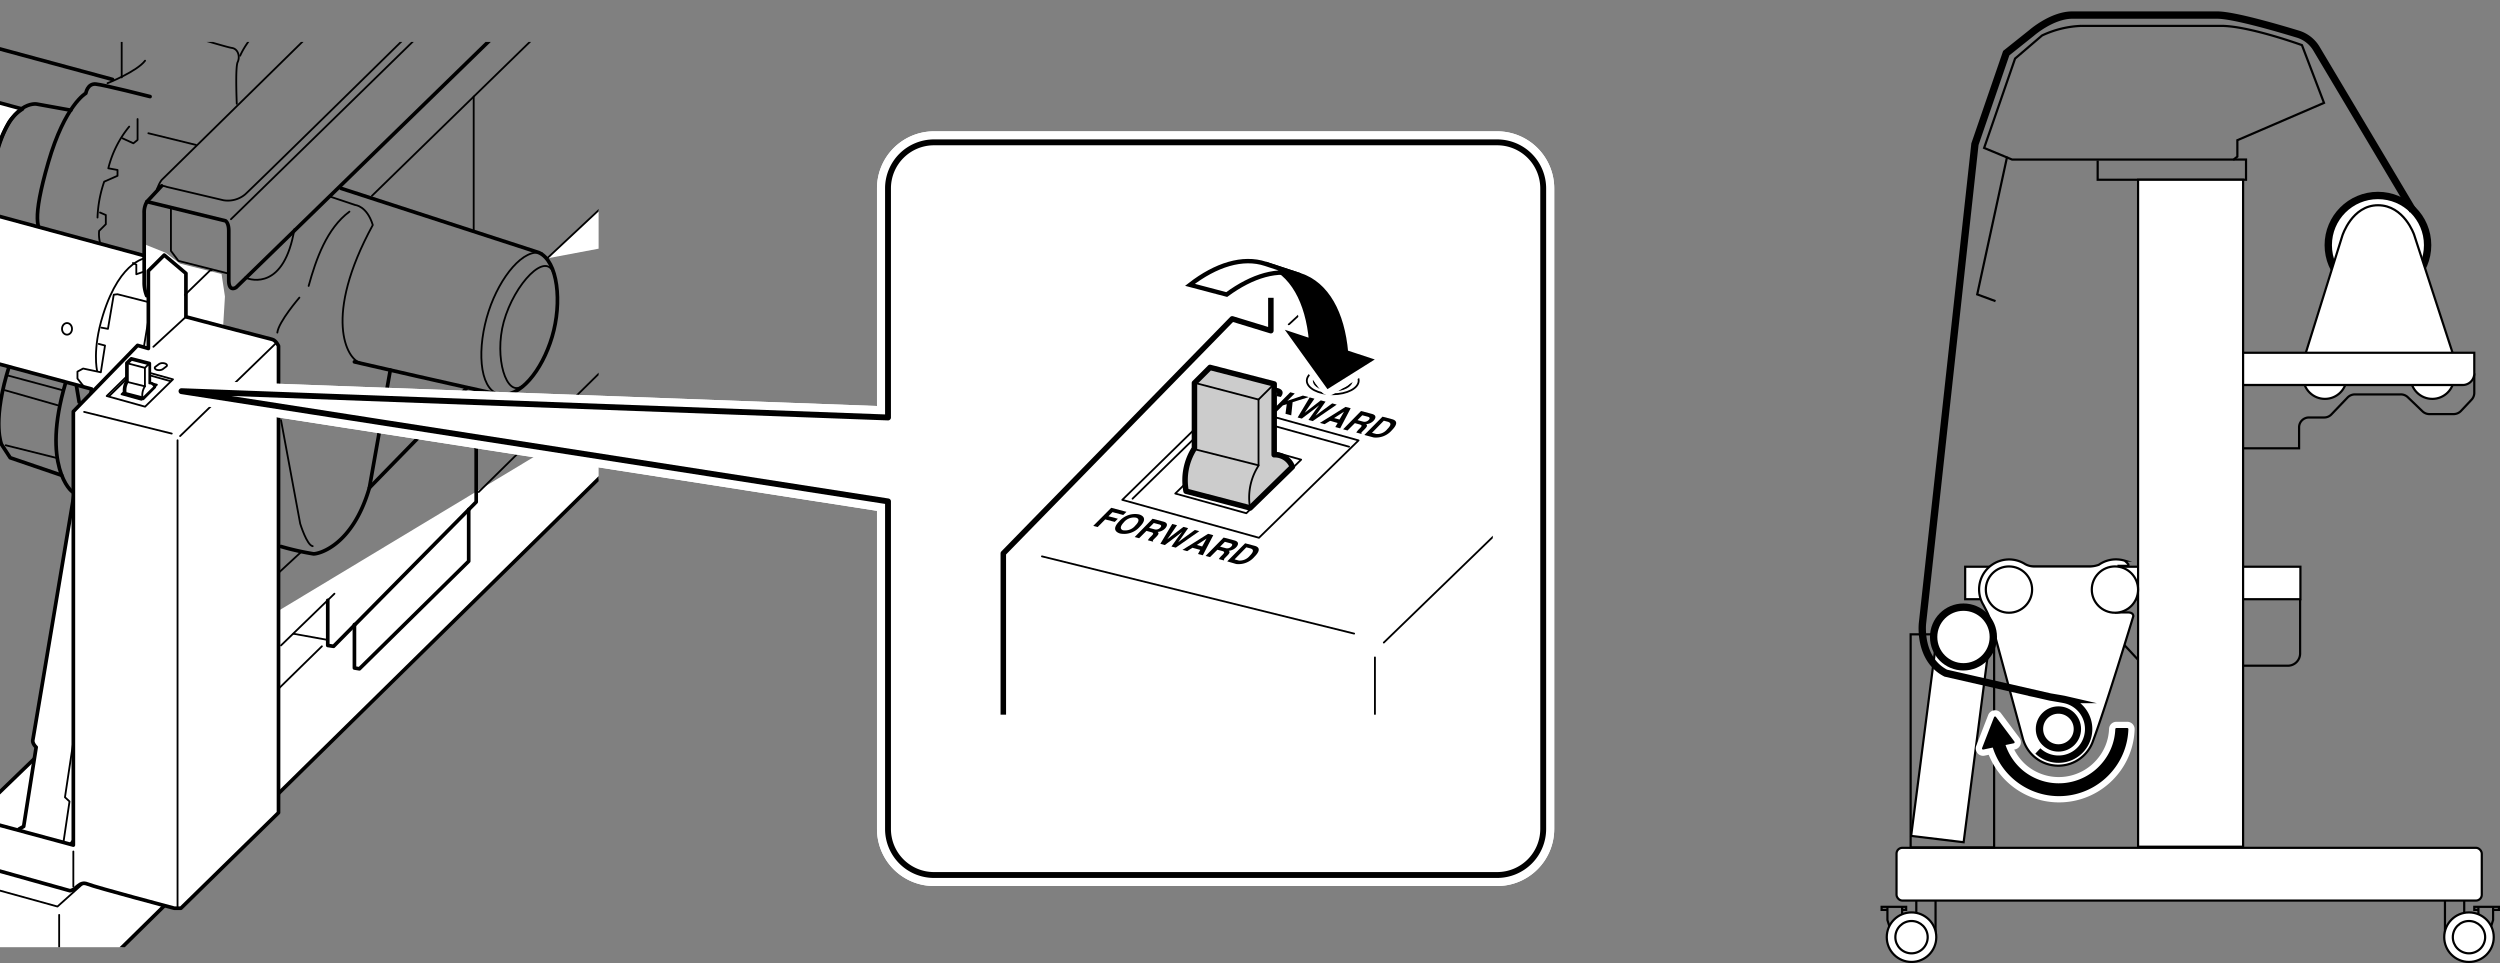 <svg xmlns="http://www.w3.org/2000/svg" xmlns:xlink="http://www.w3.org/1999/xlink" width="120.01mm" height="46.23mm" viewBox="0 0 340.2 131.05"><rect x="0" y="0" width="340.2" height="131.05" fill="#808080" stroke="none"/><defs><style>.cls-1,.cls-13,.cls-14,.cls-15,.cls-4,.cls-5,.cls-7,.cls-8{fill:none;}.cls-10,.cls-11,.cls-12,.cls-17,.cls-2,.cls-21,.cls-23,.cls-3,.cls-9{fill:#fff;}.cls-10,.cls-15,.cls-17,.cls-18,.cls-2,.cls-20,.cls-22,.cls-23,.cls-3,.cls-4,.cls-5,.cls-7,.cls-8,.cls-9{stroke:#000;}.cls-12,.cls-2,.cls-3,.cls-4,.cls-5{stroke-miterlimit:10;}.cls-20,.cls-3,.cls-4{stroke-width:0.3px;}.cls-6{clip-path:url(#clip-path);}.cls-10,.cls-13,.cls-14,.cls-15,.cls-17,.cls-18,.cls-19,.cls-20,.cls-21,.cls-7,.cls-8,.cls-9{stroke-linecap:round;stroke-linejoin:round;}.cls-7,.cls-9{stroke-width:0.5px;}.cls-10,.cls-8{stroke-width:0.25px;}.cls-12,.cls-13,.cls-14,.cls-19,.cls-21{stroke:#fff;}.cls-13{stroke-width:3px;}.cls-14,.cls-15{stroke-width:0.8px;}.cls-16{clip-path:url(#clip-path-2);}.cls-17,.cls-18{stroke-width:0.75px;}.cls-18{fill:#ccc;}.cls-19{stroke-width:2px;}.cls-21{stroke-width:2.5px;}.cls-22,.cls-23{stroke-width:0.6px;}</style><clipPath id="clip-path"><rect class="cls-1" y="5.71" width="81.46" height="123.18"/></clipPath><clipPath id="clip-path-2"><rect class="cls-1" x="124.5" y="40.52" width="78.64" height="56.73"/></clipPath></defs><g id="レイヤー_1" data-name="レイヤー 1"><circle class="cls-2" cx="323.59" cy="33.36" r="6.76"/><path class="cls-3" d="M313.7,48.25l5.05-16.19s1.31-4.13,4.85-4.13,4.91,4,4.91,4l5.38,16.52Z"/><path class="cls-4" d="M336.7,50.81V53.4a1.37,1.37,0,0,1-.38,1l-1.43,1.52a1.39,1.39,0,0,1-1,.43h-3.24a1.37,1.37,0,0,1-1-.38l-2-1.92a1.37,1.37,0,0,0-1-.38h-6.19a1.42,1.42,0,0,0-1,.42l-2.19,2.29a1.35,1.35,0,0,1-1,.43h-2.06a1.34,1.34,0,0,0-1.35,1.35V61h-9.5"/><circle class="cls-3" cx="316.38" cy="51.32" r="2.96"/><circle class="cls-3" cx="330.99" cy="51.32" r="2.96"/><path class="cls-3" d="M304.92,48H336.7a0,0,0,0,1,0,0v2.82a1.57,1.57,0,0,1-1.57,1.57H304.92a0,0,0,0,1,0,0V48A0,0,0,0,1,304.92,48Z"/><rect class="cls-3" x="267.42" y="77.12" width="45.62" height="4.42"/><path class="cls-4" d="M313,81.55v7.37a1.67,1.67,0,0,1-1.67,1.67H292.44a1.68,1.68,0,0,1-1.23-.53l-2.16-2.32"/><polyline class="cls-4" points="260.77 124.58 260.77 122.12 263.39 122.12 263.39 127.69"/><polyline class="cls-4" points="256.87 123.82 256.05 123.82 256.05 123.4 259.39 123.4 259.39 123.82 258.87 123.82"/><line class="cls-4" x1="258.84" y1="123.33" x2="258.84" y2="124.68"/><polyline class="cls-4" points="256.84 123.43 256.84 125.2 257.17 126.25"/><circle class="cls-3" cx="260.12" cy="127.53" r="3.37"/><circle class="cls-4" cx="260.12" cy="127.53" r="2.2"/><polyline class="cls-4" points="335.33 124.58 335.33 122.12 332.71 122.12 332.71 127.69"/><polyline class="cls-4" points="339.23 123.82 340.05 123.82 340.05 123.4 336.7 123.4 336.7 123.82 337.23 123.82"/><line class="cls-4" x1="337.26" y1="123.33" x2="337.26" y2="124.68"/><polyline class="cls-4" points="339.26 123.43 339.26 125.2 338.93 126.25"/><circle class="cls-3" cx="335.98" cy="127.53" r="3.37"/><circle class="cls-4" cx="335.98" cy="127.53" r="2.2"/><path class="cls-4" d="M304.46,21.31V19.08L316.25,14l-3-7.86s-7.21-2.62-11-2.62h-19a13.73,13.73,0,0,0-5.37,1.31l-3.67,3.14L270,20.13l3.8,1.58h30.15Z"/><polyline class="cls-4" points="273.13 21.31 269.06 40.06 271.55 40.98"/><polyline class="cls-4" points="285.45 21.84 285.45 24.46 305.64 24.46 305.64 21.71 303.93 21.71"/><rect class="cls-3" x="290.95" y="24.46" width="14.29" height="90.76"/><rect class="cls-3" x="258.08" y="115.37" width="79.64" height="7.18" rx="0.79"/><path class="cls-3" d="M288.14,77h1.31c.59,0-.34-.71-.34-.71a4.21,4.21,0,0,0-1.18-.17,4.06,4.06,0,0,0-2.33.74,4.15,4.15,0,0,1-1.22.23h-7.57a2.65,2.65,0,0,1-1.22-.32,4.08,4.08,0,0,0-5.68,5.56l.46.89a12.5,12.5,0,0,1,.86,2.36l4.06,15a5,5,0,0,0,9.57.13c1.7-4.53,5.44-16.85,5.44-16.85s.06-.52-.72-.52h-1.77"/><polygon class="cls-3" points="267.21 114.61 271.05 84.85 263.91 83.99 260.07 113.75 267.21 114.61"/><rect class="cls-4" x="260" y="86.32" width="11.36" height="29"/><circle class="cls-3" cx="273.38" cy="80.23" r="3.15"/><circle class="cls-3" cx="287.8" cy="80.23" r="3.15"/><circle class="cls-2" cx="280.11" cy="99.2" r="2.58"/><circle class="cls-2" cx="267.19" cy="86.68" r="4.06"/><path class="cls-5" d="M328.35,28.66,315.21,6.6a4.44,4.44,0,0,0-2.49-1.95c-2.89-.88-8.8-2.6-11-2.6H282c-2.77,0-5.53,2.42-5.53,2.42l-3.46,2.76-4.26,12.39-7.14,65.2s-.57,4.86,3.17,6.78L279,94.85s1.68.28,1.94.34a4.1,4.1,0,1,1-3.63,7"/></g><g id="レイヤー_2" data-name="レイヤー 2"><g class="cls-6"><path class="cls-7" d="M9.64,49.92c-4.32,12.14-.46,16.57.22,17"/><path class="cls-7" d="M8.39,64.68l-7-2.39L.21,60.48S-1,57.75.89,51.05s3.75-6.92,3.75-6.92l2-1,2.05.22"/><line class="cls-8" x1="4.64" y1="44.13" x2="8.84" y2="45.04"/><line class="cls-8" x1="0.89" y1="51.05" x2="8.5" y2="53.1"/><line class="cls-8" x1="0.67" y1="53.1" x2="7.82" y2="55.14"/><line class="cls-8" x1="0.78" y1="60.59" x2="7.59" y2="62.29"/><path class="cls-7" d="M3.16,44.92l-1.81-.34s-3.41-.45-5.11,5.22.57,8.29.91,8.29a21,21,0,0,1,2.61,1"/><path class="cls-9" d="M-110.21-15.95,3.05,14.84a6,6,0,0,0-1.83,1.8,17.17,17.17,0,0,0-2,11.94L-115.46-2.6"/><path class="cls-8" d="M102.07,58.24c-.87,3.14-2.55,5.42-3.76,5.09s-1.49-3.15-.62-6.3,2.55-5.42,3.76-5.08"/><path class="cls-8" d="M102.74,58.43c-1.13,4.1-3.33,7.07-4.91,6.64S95.89,61,97,56.85s3.33-7.08,4.91-6.65"/><path class="cls-8" d="M101.26,49.28a1.32,1.32,0,0,0-.55-.31c-1.77-.49-4.24,2.85-5.51,7.46s-.86,8.74.91,9.23a1.43,1.43,0,0,0,.71,0c.34-.09,1.46-.54,1.67-.59,1.49-.38,3.27-3.08,4.25-6.63"/><path class="cls-8" d="M101.26,49.28a1.32,1.32,0,0,0-.55-.31c-.74-.21-3.19-.5-3.86-.68-1.77-.49-4.24,2.85-5.51,7.46s-.86,8.74.91,9.23c.74.2,3.19.49,3.86.68a1.43,1.43,0,0,0,.71,0c.34-.09,1.46-.54,1.67-.59,1.49-.38,3.27-3.08,4.25-6.63"/><line class="cls-8" x1="90.4" y1="60.99" x2="84.44" y2="59.79"/><path class="cls-8" d="M84,61.55c.34,1.14,2.72,1.65,2.72,1.65s1.59.34,3.18-2.21"/><path class="cls-9" d="M103.17,43.79,7.48,137.89l-17.26-4.2-1.47-1.93V119.28a10.88,10.88,0,0,1,1.59-2.16C-8.75,116.21,5,102.93,5,102.93"/><polyline class="cls-10" points="74.45 35.16 84.89 25.4 86.26 25.4 102.15 29.94"/><path class="cls-7" d="M20,27.44l10.68,2.61s.45.23.45,1.37v6.69c0,1.71,1,1,1,1L84.67-12.06A12.46,12.46,0,0,0,86-16.37V-22.5"/><path class="cls-8" d="M21.33,26c0-1.14,1.36-.57,1.36-.57l7.72,1.82a3.67,3.67,0,0,0,2.95-.8c1.25-1.13,23.5-23,23.5-23,1.47-.8-1.25-1.82-1.25-1.82L47.55-.6,22,24.49A3.91,3.91,0,0,0,21.33,26Z"/><line class="cls-8" x1="84.9" y1="-22.39" x2="31.43" y2="29.83"/><path class="cls-7" d="M46.41,25.63l26.91,8.74c2.61,1.13,3.2,6.81,1.81,11.46s-4.42,8.4-7.26,7.83c-3.63-.72-19.64-4.42-19.64-4.42"/><path class="cls-8" d="M75.36,37.32C74.42,34,70,38.56,68.55,43.79c-1.33,4.88.36,10.33,2.5,8.74"/><path class="cls-7" d="M20.42,13.14s-6.24-1.59-7.38-1.7-1.36,1.25-1.36,1.25-2.84,1.58-5.11,9.42S5.09,31.3,6,32s1.82,2.84,1.93,4.77,1.48,9.76,2.84,17.94"/><path class="cls-8" d="M14.63,11.32s4-1.59,5.11-3.06"/><path class="cls-8" d="M16.56,10.53V4.63A1.84,1.84,0,0,1,18.83,3c2,.34,11.81,3.4,12.71,3.52s1.14,1.24.8,1.93-.12,5.67-.12,5.67"/><path class="cls-8" d="M22.92,4.06c1.59-1.14,4.76-7.38,6.81-8.52L37.9-2.53s.68.12.68,1.37a6.23,6.23,0,0,1-1.13,2.83s-3.52,3.07-4.77,5.91"/><line class="cls-8" x1="20.19" y1="18.13" x2="26.66" y2="19.72"/><polyline class="cls-8" points="18.72 16.2 18.72 19.04 18.15 19.5 16.67 18.82"/><path class="cls-8" d="M17.58,17.23a14.35,14.35,0,0,0-2.84,5.67l1.25.23v.79l-1.81.8a16.58,16.58,0,0,0-.91,4.88"/><path class="cls-8" d="M13.61,28.92l.79.34v1.25l-.91.91a4.65,4.65,0,0,0,.35,2.27c.45.56,2.27,1.58,2.38,3.63s-.68,3,.57,9.08"/><line class="cls-8" x1="15.31" y1="34.71" x2="19.62" y2="35.73"/><line class="cls-8" x1="25.3" y1="40.16" x2="28.82" y2="36.75"/><polyline class="cls-8" points="23.26 28.46 23.26 34.14 24.28 35.5 30.98 37.2"/><path class="cls-8" d="M17.47,48c-.34-8,2.15-11,2.15-11"/><path class="cls-7" d="M9.64,15,5,14.16s-3.63-.68-5.56,7.15S.89,30.39.89,30.39l4.77,1.25"/><path class="cls-8" d="M40.06,31.19c-1.37,8.17-5.79,7-6.7,6.58"/><path class="cls-8" d="M44.94,26.76l3.4,1.14s1.59.11,2.39,2.72C43.92,43.11,47.21,48.9,49,49.35"/><path class="cls-7" d="M53.11,50.37l-2.84,16c-2.27,7.83-6.81,9-7.6,9a37.47,37.47,0,0,1-4.43-1"/><path class="cls-8" d="M47.55,28.8C44.48,31.07,43,35.27,42,38.91"/><path class="cls-8" d="M40.74,40.5s-2.84,3.29-3,4.76"/><path class="cls-8" d="M38.24,57.18l2.61,14.08s.91,2.95,1.7,3.06"/><polyline class="cls-8" points="50.61 26.65 73.32 4.51 74.68 1.33 74.68 -2.19"/><line class="cls-8" x1="64.46" y1="13.14" x2="64.46" y2="31.3"/><path class="cls-8" d="M73.77,34.48c-2.48-.83-5.73,3.18-7.26,7.83-1.62,4.92-1.38,10.54,1.36,11.35"/><polyline class="cls-8" points="-9.44 118.59 7.82 123.36 11.11 120.41"/><line class="cls-7" x1="50.27" y1="66.38" x2="63.55" y2="52.76"/><polyline class="cls-7" points="64.8 53.1 64.8 68.31 45.39 87.95 44.6 87.83 44.6 81.7"/><line class="cls-8" x1="45.51" y1="80.79" x2="38.24" y2="87.83"/><line class="cls-8" x1="37.9" y1="77.96" x2="40.97" y2="75.12"/><line class="cls-8" x1="101.92" y1="30.73" x2="65.14" y2="66.95"/><line class="cls-8" x1="43.8" y1="87.95" x2="38.01" y2="93.62"/><line class="cls-8" x1="39.94" y1="86.24" x2="44.37" y2="87.04"/><polyline class="cls-7" points="48.23 84.99 48.23 90.9 48.91 91.01 63.78 76.37 63.78 69.33"/><line class="cls-8" x1="47.49" y1="-40.92" x2="47.49" y2="-0.09"/><line class="cls-7" x1="-90.75" y1="-17.93" x2="15.31" y2="10.81"/><path class="cls-9" d="M-110.15-.51C-108.73,0,20.59,35.05,20.59,35.05l1,.05,1.14,2.22,4.82,1.3a.49.49,0,0,1,.4.51c0,.46-9.42,57.84-9.42,57.84l-.85.28-.85,8.8L8.33,116.49l-.91.74L2.26,115.7l.34-2.89.62-.35,1.7-10.78s-.56-.51-.45-1,8-47.74,8-47.74L-111.29,19.47"/><polyline class="cls-8" points="11.48 52.7 10.54 51.51 10.54 50.57 11.31 50.15 13.72 50.66 14.29 47.02 13.44 46.8"/><polyline class="cls-8" points="13.78 44.58 14.69 44.75 15.48 40.1 15.99 40.04 20.48 41.18 21.78 40.95 22.86 41.18 13.21 98.22 12.19 99.24 10.2 99.47 8.84 108.49 9.46 109.06 8.44 115.93"/><polyline class="cls-8" points="17.64 97.25 17.01 97.37 16.33 97.14 25.87 40.16 26.78 38.91"/><line class="cls-8" x1="22.52" y1="37.32" x2="21.78" y2="40.95"/><line class="cls-8" x1="20.48" y1="41.8" x2="11" y2="98.67"/><polyline class="cls-8" points="20.87 35.1 20.14 35.27 20.02 36.81 18.55 37.32 18.55 36.01 18.09 35.79"/><path class="cls-8" d="M20.19,35.05s-3.74,0-6.18,7.83c-1.48,4.71-.8,7.55-.8,7.55"/><ellipse class="cls-8" cx="9.12" cy="44.75" rx="0.68" ry="0.79"/><path class="cls-1" d="M-124-13.45,17.35,26.08l2.22,6.44s-.09,5.37-.09,6.47a2.69,2.69,0,0,0,.6,1.75v6.51l-1.45-.6-8.85,9.2-.09,58.91-8.17-2.3L-161.24,86.67"/><polygon class="cls-11" points="22.77 47.05 19.65 36.61 19.71 33.26 22.55 34.4 24.48 35.87 30.15 37.29 30.61 40.35 30.15 47.96 22.77 47.05"/><path class="cls-7" d="M22,25.29,20,27.44A2.84,2.84,0,0,0,19.62,29v9.54a4.89,4.89,0,0,0,.34,1.7"/><path class="cls-9" d="M20.19,36.86V47.42L18.72,47l-8.74,9v59L-1.49,111.9s-.79-.34-.79.91v5.1l11.8,3.3c.91-.12,1.25-1.37,2.39-.91s11.8,3.29,11.8,3.29h.91l13.28-13V47.08s-.34-.79-.91-.91S25.3,43.11,25.3,43.11V37.2l-2.95-2.49Z"/><line class="cls-8" x1="20.87" y1="47.19" x2="25.3" y2="43.11"/><line class="cls-8" x1="11.45" y1="56.05" x2="23.37" y2="59"/><line class="cls-8" x1="24.51" y1="59.34" x2="37.45" y2="46.8"/><line class="cls-8" x1="24.16" y1="59.91" x2="24.16" y2="123.59"/><line class="cls-8" x1="9.98" y1="120.64" x2="9.98" y2="115.87"/><polygon class="cls-8" points="23.54 51.62 19.74 55.34 14.52 53.89 18.32 50.17 23.54 51.62"/><polyline class="cls-8" points="14.91 53.85 18.32 50.51 23.18 51.86"/><polygon class="cls-8" points="21.35 52.35 19.25 54.4 16.54 53.65 18.63 51.6 21.35 52.35"/><path class="cls-8" d="M22.72,49.72c0-.17-.27-.31-.6-.31a.84.84,0,0,0-.49.14l-.47.35a.2.2,0,0,0-.1.16c0,.17.26.31.59.31a.92.92,0,0,0,.48-.12l.5-.38A.18.18,0,0,0,22.72,49.72Z"/><line class="cls-8" x1="25.16" y1="40.13" x2="28.67" y2="36.72"/><path class="cls-9" d="M20.32,52.17V49.46l-2.45-.63-.6.59v2.51A2.32,2.32,0,0,0,17,53.57l2.45.64L21,52.64A.71.71,0,0,0,20.32,52.17Z"/><path class="cls-10" d="M20.32,52.17V49.46l-.6.6v2.51a2.27,2.27,0,0,0-.32,1.64L21,52.64A.71.71,0,0,0,20.32,52.17Z"/><line class="cls-10" x1="19.72" y1="50.06" x2="17.27" y2="49.42"/><line class="cls-10" x1="19.72" y1="52.57" x2="17.36" y2="51.98"/><line class="cls-8" x1="8.05" y1="124.5" x2="8.05" y2="136.76"/></g></g><g id="レイヤー_4" data-name="レイヤー 4"><path class="cls-12" d="M203.69,19.37A6.27,6.27,0,0,1,210,25.63v87.18a6.27,6.27,0,0,1-6.27,6.26H127.1a6.26,6.26,0,0,1-6.26-6.26V68.23l-96.14-15,96.14,3.58V25.63a6.26,6.26,0,0,1,6.26-6.26Z"/><path class="cls-13" d="M203.69,19.37A6.27,6.27,0,0,1,210,25.63v87.18a6.27,6.27,0,0,1-6.27,6.26H127.1a6.26,6.26,0,0,1-6.26-6.26V68.23l-96.14-15,96.14,3.58V25.63a6.26,6.26,0,0,1,6.26-6.26Z"/><path class="cls-12" d="M203.69,19.37A6.27,6.27,0,0,1,210,25.63v87.18a6.27,6.27,0,0,1-6.27,6.26H127.1a6.26,6.26,0,0,1-6.26-6.26V68.23l-96.14-15,96.14,3.58V25.63a6.26,6.26,0,0,1,6.26-6.26Z"/><path class="cls-13" d="M203.69,19.37A6.27,6.27,0,0,1,210,25.63v87.18a6.27,6.27,0,0,1-6.27,6.26H127.1a6.26,6.26,0,0,1-6.26-6.26V68.23l-96.14-15,96.14,3.58V25.63a6.26,6.26,0,0,1,6.26-6.26Z"/><path class="cls-11" d="M203.69,19.37A6.27,6.27,0,0,1,210,25.63v87.18a6.27,6.27,0,0,1-6.27,6.26H127.1a6.26,6.26,0,0,1-6.26-6.26V68.23l-96.14-15,96.14,3.58V25.63a6.26,6.26,0,0,1,6.26-6.26Z"/><path class="cls-14" d="M203.69,19.37A6.27,6.27,0,0,1,210,25.63v87.18a6.27,6.27,0,0,1-6.27,6.26H127.1a6.26,6.26,0,0,1-6.26-6.26V68.23l-96.14-15,96.14,3.58V25.63a6.26,6.26,0,0,1,6.26-6.26Z"/><path class="cls-11" d="M203.69,19.37A6.27,6.27,0,0,1,210,25.63v87.18a6.27,6.27,0,0,1-6.27,6.26H127.1a6.26,6.26,0,0,1-6.26-6.26V68.23l-96.14-15,96.14,3.58V25.63a6.26,6.26,0,0,1,6.26-6.26Z"/><path class="cls-15" d="M203.69,19.37A6.27,6.27,0,0,1,210,25.63v87.18a6.27,6.27,0,0,1-6.27,6.26H127.1a6.26,6.26,0,0,1-6.26-6.26V68.23l-96.14-15,96.14,3.58V25.63a6.26,6.26,0,0,1,6.26-6.26Z"/><g class="cls-16"><line class="cls-8" x1="181.23" y1="8.96" x2="178.6" y2="21.91"/><path class="cls-17" d="M172.94,7.35V45l-5.26-1.61L136.53,75.3V285.65L95.68,274.72s-2.83-1.21-2.83,3.24v18.2l42.07,11.73c3.23-.4,4.45-4.85,8.49-3.23s42.07,11.73,42.07,11.73h3.24L236,269.87V43.75s-1.21-2.83-3.23-3.23-41.67-10.93-41.67-10.93v-21L180.63-.34Z"/><line class="cls-8" x1="175.37" y1="44.16" x2="191.14" y2="29.59"/><line class="cls-8" x1="141.79" y1="75.71" x2="184.27" y2="86.22"/><line class="cls-8" x1="188.31" y1="87.44" x2="234.43" y2="42.74"/><line class="cls-8" x1="187.1" y1="89.46" x2="187.1" y2="316.39"/><polygon class="cls-8" points="184.87 59.93 171.32 73.18 152.72 68.02 166.27 54.77 184.87 59.93"/><polyline class="cls-8" points="154.12 67.86 166.27 55.99 183.58 60.79"/><polygon class="cls-8" points="177.06 62.55 169.6 69.84 159.93 67.16 167.38 59.87 177.06 62.55"/><ellipse class="cls-8" cx="181.36" cy="51.8" rx="3.53" ry="1.85"/><ellipse class="cls-8" cx="181.36" cy="51.8" rx="2.58" ry="1.35"/><ellipse class="cls-10" cx="181.36" cy="50.7" rx="2.58" ry="1.35"/><path d="M166.76,51l1.42.37c.71.19.52.62.27.87a1.29,1.29,0,0,1-.86.41c.24.21.1.48-.14.72a2.05,2.05,0,0,1-.76.44,1.75,1.75,0,0,1-1.14,0l-1.24-.33Zm-1.44,2.19.75.2a.8.8,0,0,0,.82-.24c.22-.21.08-.35-.14-.41l-.77-.21Zm1.07-1.07.71.19a.72.72,0,0,0,.7-.16c.21-.21.1-.31-.18-.39l-.7-.18Z"/><path d="M167.65,54.39l-.64-.17L170.5,52l.7.19L169.78,55l-.66-.18.31-.55-1.07-.29Zm1.3-.84.74.2.6-1.07h0Z"/><path d="M173.67,53.89c.1-.16.28-.46-.22-.6a1.74,1.74,0,0,0-1.58.67c-.44.44-.63.9-.12,1a1.31,1.31,0,0,0,1.11-.29l.61.16a2.58,2.58,0,0,1-2.17.58c-.78-.21-.89-.8-.05-1.65a2.9,2.9,0,0,1,2.64-.95c.87.24.72.84.39,1.21Z"/><path d="M173.74,56l-.61-.16,2.45-2.46.61.16-1,1,2.11-.71.79.21-2.19.69-.19,1.79-.78-.21L175.1,55l-.53.17Z"/><path d="M178.22,54.08l.65.17c-1,1.44-1.11,1.62-1.33,1.92h0c.31-.24.6-.48,2.19-1.69l.65.17c-1,1.44-1.11,1.58-1.36,1.92h0c.28-.22.54-.42,2.27-1.68l.61.17-3.27,2.24-.58-.15c.9-1.29,1.09-1.54,1.46-2h0c-.56.45-.79.62-2.36,1.81l-.57-.15Z"/><path d="M180.25,57.72l-.64-.17,3.49-2.18.7.18-1.43,2.74-.66-.18.32-.55L181,57.27Zm1.29-.83.74.2.61-1.07h0Z"/><path d="M185.21,55.93l1.47.39c.78.2.44.72.23.94a1.55,1.55,0,0,1-1,.46c.15.16.21.27-.25.73s-.45.44-.36.52l-.06.07-.68-.18a3,3,0,0,1,.43-.52c.34-.33.44-.47,0-.59l-.62-.17-1,1-.6-.16Zm.23,1.43a.77.77,0,0,0,.81-.21c.13-.13.25-.34-.11-.44l-.76-.2-.65.66Z"/><path d="M188.13,56.7l1.29.34c1,.26.48,1,0,1.49a2.86,2.86,0,0,1-2.49,1l-1.27-.34Zm-1.43,2.2.6.16a1.75,1.75,0,0,0,1.48-.66c.72-.72.37-.89.11-1l-.58-.15Z"/><path d="M149.37,71.72l-.6-.16,2.45-2.46,2.07.55-.44.43-1.46-.39-.55.56,1.28.34-.43.43-1.29-.34Z"/><path d="M155,70c.39.11,1.26.52.11,1.67a2.82,2.82,0,0,1-2.69.93c-.38-.11-1.25-.51-.1-1.67A2.81,2.81,0,0,1,155,70Zm-2.14,2.16a1.75,1.75,0,0,0,1.64-.65c.69-.69.4-1,.07-1.07a1.77,1.77,0,0,0-1.65.65C152.26,71.8,152.55,72.09,152.88,72.18Z"/><path d="M156.84,70.59l1.47.39c.78.2.44.72.23.94a1.55,1.55,0,0,1-1,.46c.15.16.21.27-.25.73s-.45.44-.36.52l-.06.07-.67-.18a2.26,2.26,0,0,1,.43-.52c.33-.33.44-.47,0-.59l-.62-.17-1,1-.6-.16Zm.23,1.43a.77.77,0,0,0,.81-.21c.13-.13.25-.34-.11-.44l-.76-.2-.65.66Z"/><path d="M159.52,71.3l.65.17c-1,1.45-1.1,1.63-1.33,1.92h0c.31-.24.6-.48,2.2-1.69l.64.17c-1,1.44-1.1,1.58-1.36,1.92h0c.28-.22.54-.42,2.27-1.67l.61.16L160,74.52l-.59-.15c.9-1.29,1.09-1.54,1.46-2h0c-.56.45-.78.61-2.36,1.8L157.9,74Z"/><path d="M161.55,75l-.64-.17,3.49-2.19.7.19-1.42,2.73-.66-.17.31-.56-1.07-.29Zm1.3-.84.74.2.6-1.07h0Z"/><path d="M166.51,73.15l1.47.39c.78.21.44.73.23.94a1.59,1.59,0,0,1-1,.47c.15.15.2.26-.26.72s-.44.45-.35.52l-.07.07-.67-.18a2.34,2.34,0,0,1,.43-.51c.33-.34.44-.48,0-.6l-.63-.16-1,1-.6-.16Zm.23,1.43a.75.75,0,0,0,.81-.21c.13-.13.25-.34-.11-.44l-.76-.2-.65.66Z"/><path d="M169.44,73.93l1.28.34c1,.26.48,1,0,1.48a2.83,2.83,0,0,1-2.49,1L167,76.39ZM168,76.12l.59.16a1.76,1.76,0,0,0,1.48-.65c.72-.73.37-.9.11-1l-.58-.15Z"/><path class="cls-18" d="M173.39,61.88V52.25L164.66,50l-2.12,2.12V61a8.06,8.06,0,0,0-1.14,5.84l8.73,2.28,5.73-5.59A2.55,2.55,0,0,0,173.39,61.88Z"/><path class="cls-8" d="M173.39,61.88V52.25l-2.13,2.12v9a8,8,0,0,0-1.13,5.84l5.73-5.59A2.55,2.55,0,0,0,173.39,61.88Z"/><line class="cls-10" x1="171.26" y1="54.37" x2="162.54" y2="52.09"/><line class="cls-10" x1="171.26" y1="63.32" x2="162.84" y2="61.2"/></g><path class="cls-19" d="M271.24,101.56l-1.38.29,1.63-4.2L274,101l-1.28.27a7.94,7.94,0,0,0,2.44,3.67,7.83,7.83,0,0,0,11-1A7.71,7.71,0,0,0,288,99.22l1.48,0a9.18,9.18,0,0,1-2.16,5.63,9.29,9.29,0,0,1-16.05-3.34Z"/><path class="cls-20" d="M271.24,101.56l-1.38.29,1.63-4.2L274,101l-1.28.27a7.94,7.94,0,0,0,2.44,3.67,7.83,7.83,0,0,0,11-1A7.71,7.71,0,0,0,288,99.22l1.48,0a9.18,9.18,0,0,1-2.16,5.63,9.29,9.29,0,0,1-16.05-3.34Z"/><path class="cls-21" d="M183.26,48,186.49,49l-5.67,3.55-5.09-7.09,2.8.92c-.47-5.33-2.6-9.28-6.23-10.48L177,37.5C180.67,38.7,182.8,42.65,183.26,48Z"/><path class="cls-21" d="M162,38.8c3.53-2.73,7.18-3.88,10.26-2.86L177,37.5c-3-1-6.51.06-9.94,2.62Z"/><path class="cls-22" d="M183.16,47.94,186.38,49l-5.66,3.55-5.1-7.1,2.8.93c-.47-5.33-2.6-9.29-6.22-10.48l4.73,1.56C180.56,38.66,182.69,42.61,183.16,47.94Z"/><path class="cls-23" d="M161.93,38.76c3.53-2.73,7.18-3.88,10.27-2.86l4.73,1.56c-3-1-6.51.06-10,2.62Z"/></g></svg>